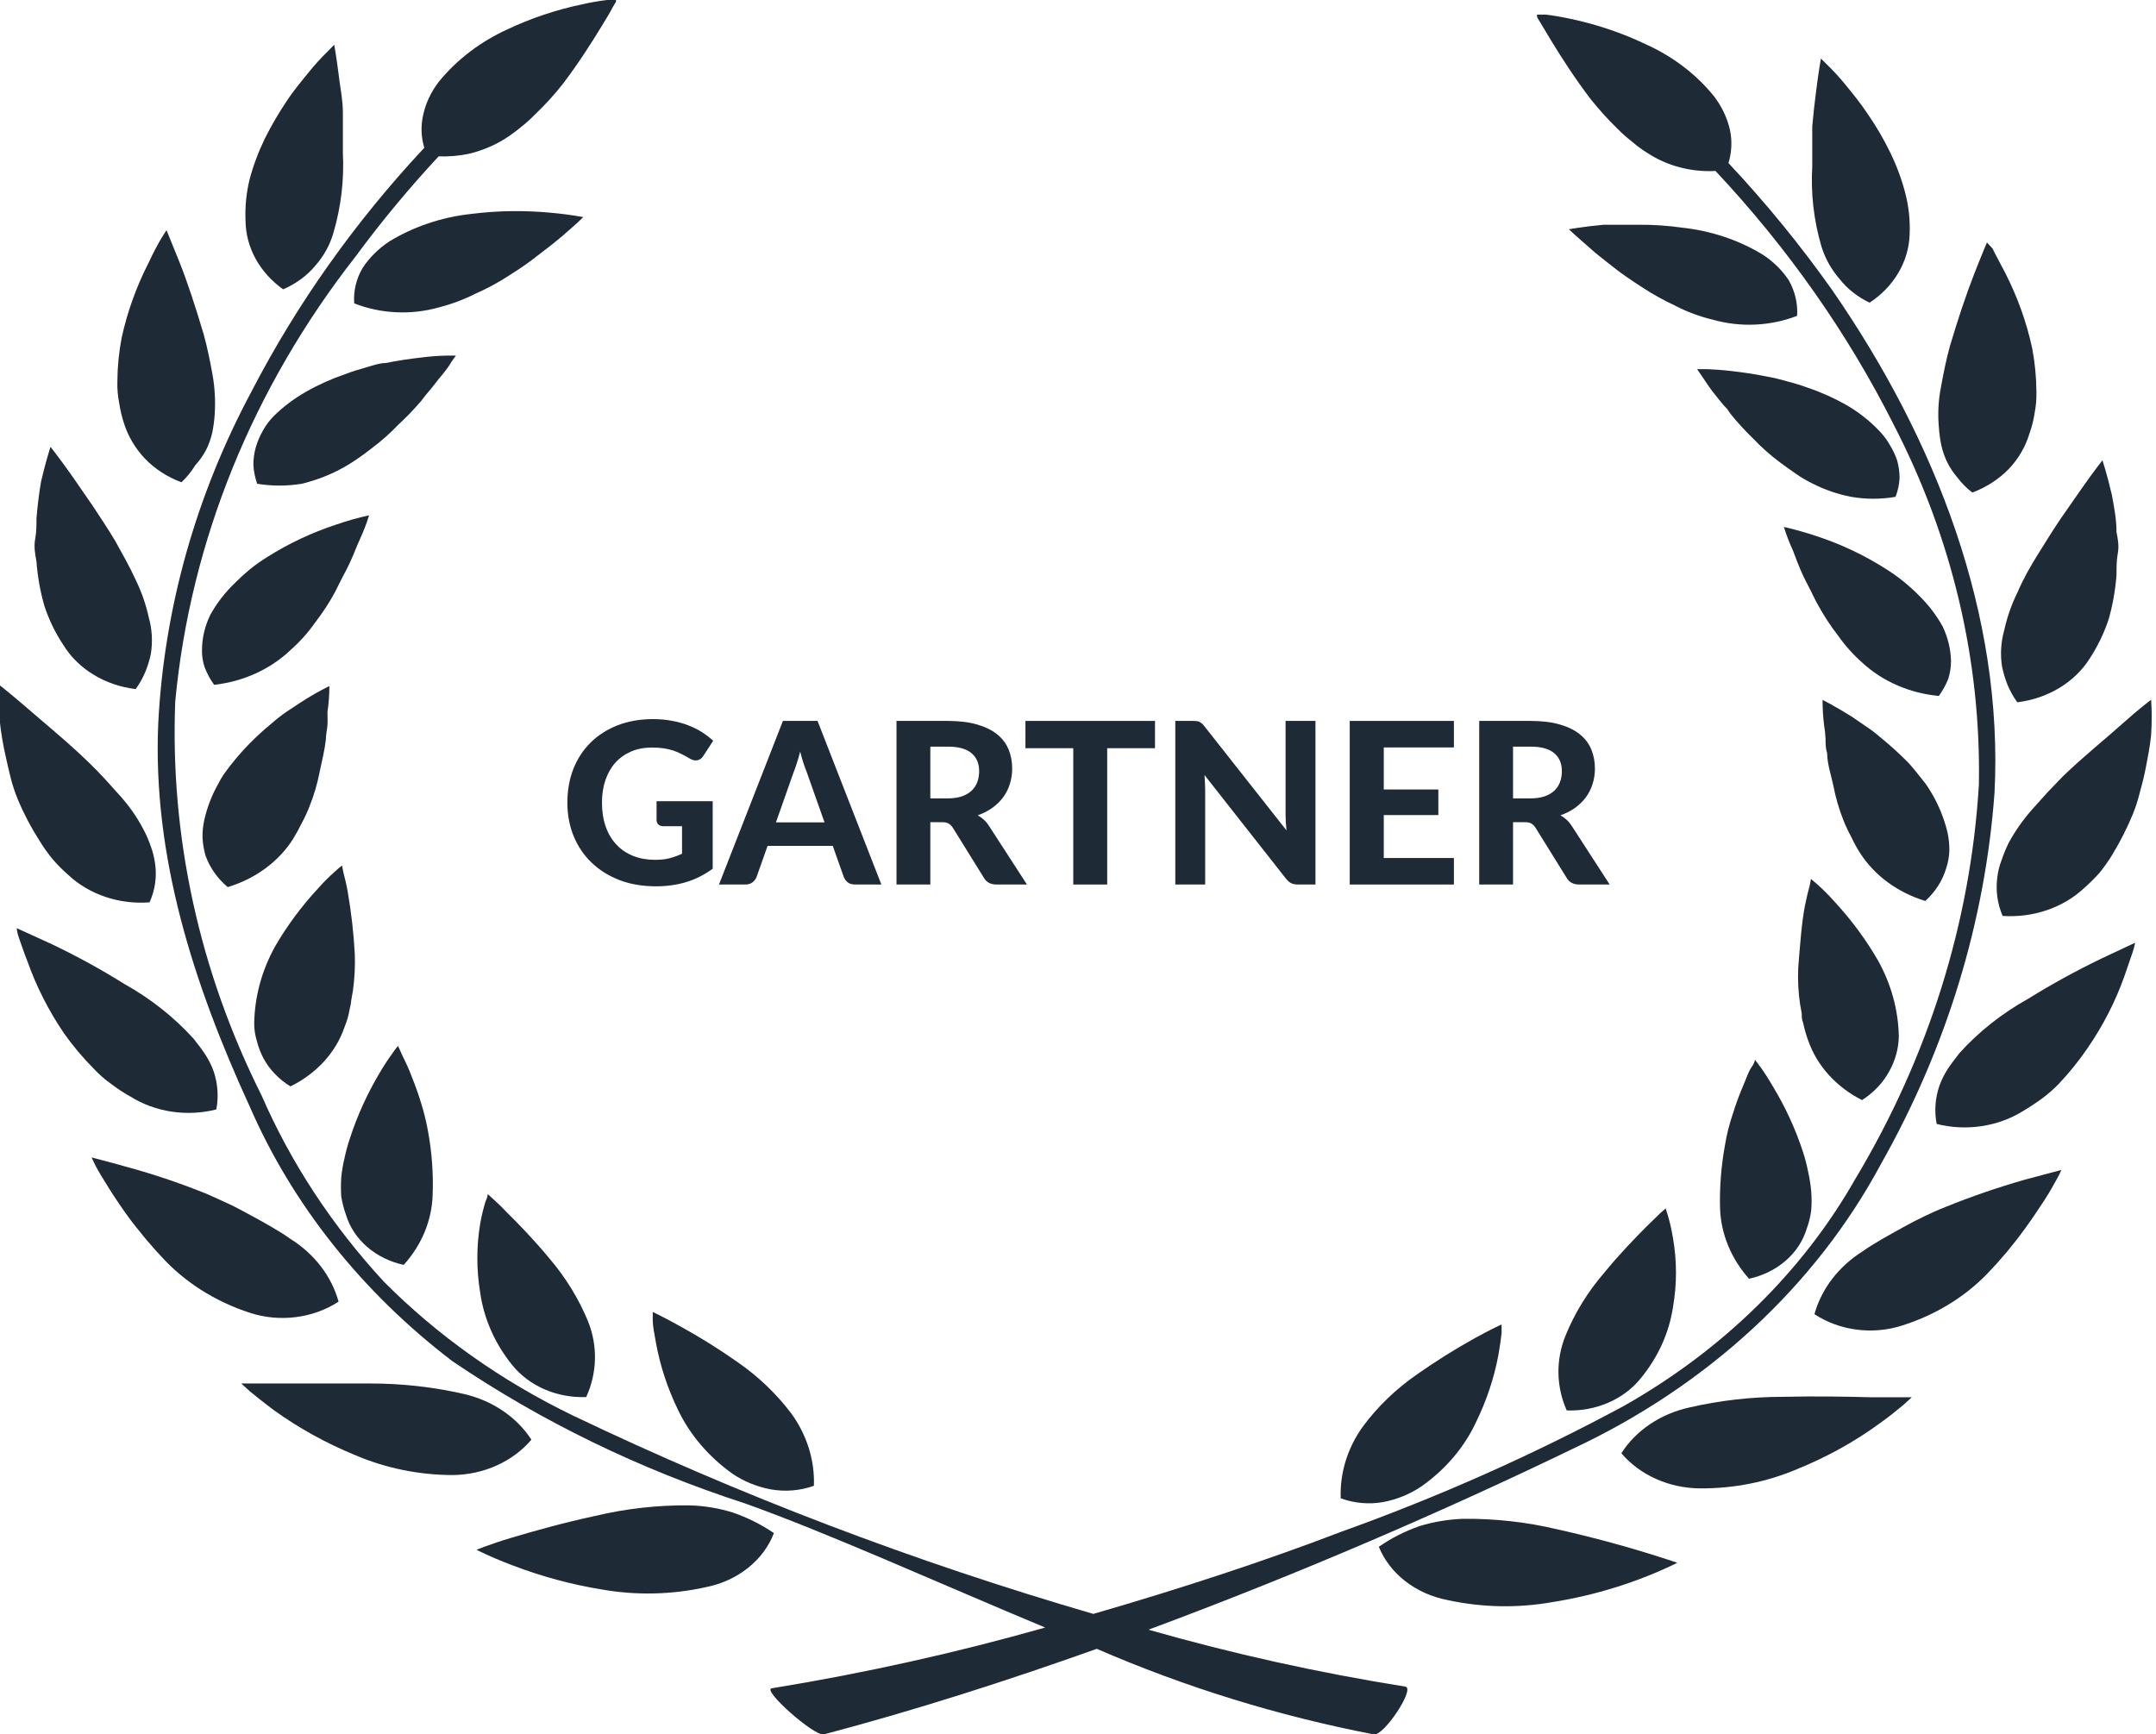 <svg xmlns="http://www.w3.org/2000/svg" width="87" height="70" viewBox="0 0 87 70" fill="none"><g clip-path="url(#clip0_2066_4901)"><path d="M31.229 61.874C30.724 61.53 30.165 61.25 29.571 61.044C29.009 60.869 28.42 60.772 27.825 60.755C26.543 60.742 25.265 60.885 24.028 61.179C22.762 61.45 21.562 61.787 20.656 62.057C19.75 62.328 19.227 62.55 19.227 62.55C19.708 62.785 20.203 62.998 20.71 63.187C21.859 63.626 23.059 63.95 24.29 64.151C25.681 64.395 27.116 64.362 28.491 64.055C29.12 63.93 29.703 63.663 30.182 63.281C30.662 62.899 31.023 62.415 31.229 61.874V61.874Z" fill="#1F2A37"></path><path d="M27.366 56.915C27.846 57.913 28.595 58.79 29.548 59.472C30.004 59.784 30.534 60.002 31.097 60.109C31.683 60.214 32.29 60.164 32.843 59.965C32.879 58.942 32.567 57.934 31.948 57.07C31.352 56.273 30.616 55.566 29.766 54.976C29.02 54.45 28.241 53.964 27.431 53.519C26.787 53.161 26.34 52.949 26.34 52.949V53.297C26.34 53.519 26.405 53.827 26.471 54.204C26.642 55.137 26.943 56.047 27.366 56.915V56.915Z" fill="#1F2A37"></path><path d="M18.278 59.532C18.894 59.524 19.5 59.391 20.048 59.143C20.597 58.895 21.074 58.54 21.443 58.104C21.151 57.652 20.76 57.257 20.294 56.941C19.827 56.624 19.294 56.393 18.726 56.261C17.489 55.978 16.217 55.835 14.939 55.836C13.63 55.836 12.331 55.836 11.36 55.836H9.734L10.084 56.154C10.313 56.338 10.64 56.608 11.044 56.907C12.045 57.63 13.145 58.24 14.317 58.721C15.551 59.253 16.906 59.53 18.278 59.532V59.532Z" fill="#1F2A37"></path><path d="M20.676 55.101C21.013 55.517 21.462 55.852 21.982 56.076C22.502 56.3 23.077 56.406 23.655 56.384C24.099 55.41 24.126 54.326 23.732 53.335C23.355 52.418 22.826 51.556 22.16 50.778C21.538 50.025 20.916 49.388 20.447 48.925C20.229 48.693 20.033 48.51 19.891 48.384L19.683 48.191C19.683 48.191 19.683 48.307 19.585 48.51C19.5 48.796 19.43 49.086 19.378 49.378C19.223 50.306 19.223 51.249 19.378 52.177C19.529 53.232 19.975 54.237 20.676 55.101V55.101Z" fill="#1F2A37"></path><path d="M5.172 47.111C4.278 46.86 3.699 46.715 3.699 46.715C3.699 46.715 3.754 46.85 3.863 47.062C3.972 47.275 4.168 47.593 4.398 47.96C4.627 48.326 4.91 48.751 5.238 49.195C5.401 49.417 5.587 49.639 5.772 49.87L5.914 50.044L6.1 50.256C6.22 50.401 6.351 50.546 6.482 50.681C7.422 51.729 8.672 52.527 10.093 52.987C10.684 53.178 11.319 53.237 11.942 53.157C12.565 53.078 13.155 52.864 13.662 52.534C13.377 51.502 12.68 50.597 11.697 49.986C11.457 49.812 11.195 49.658 10.934 49.504C10.672 49.349 10.388 49.195 10.104 49.041C9.821 48.886 9.537 48.732 9.231 48.587L8.38 48.201C7.339 47.776 6.267 47.412 5.172 47.111V47.111Z" fill="#1F2A37"></path><path d="M13.966 49.043C14.116 49.531 14.41 49.974 14.819 50.327C15.227 50.68 15.736 50.93 16.291 51.05C17.018 50.245 17.428 49.253 17.458 48.223C17.491 47.367 17.428 46.511 17.273 45.666C17.197 45.239 17.092 44.816 16.956 44.401C16.825 43.977 16.672 43.591 16.541 43.263C16.411 42.935 16.269 42.684 16.192 42.5L16.061 42.211C15.982 42.303 15.909 42.4 15.843 42.5C15.653 42.759 15.479 43.027 15.319 43.301C14.818 44.144 14.416 45.03 14.119 45.945C14.03 46.209 13.957 46.476 13.901 46.746C13.84 47.001 13.796 47.259 13.77 47.518C13.754 47.776 13.754 48.033 13.77 48.29C13.812 48.546 13.878 48.797 13.966 49.043V49.043Z" fill="#1F2A37"></path><path d="M3.796 43.145C4.004 43.369 4.238 43.572 4.495 43.753C4.735 43.937 4.99 44.105 5.259 44.254C5.756 44.566 6.326 44.775 6.926 44.865C7.527 44.955 8.143 44.925 8.729 44.776C8.826 44.26 8.789 43.732 8.619 43.231C8.534 42.996 8.42 42.77 8.281 42.556C8.139 42.334 7.965 42.122 7.801 41.91C7.02 41.049 6.084 40.309 5.03 39.719C4.088 39.13 3.108 38.592 2.094 38.108L0.676 37.461C0.676 37.461 0.676 37.606 0.763 37.847C0.85 38.088 0.959 38.426 1.112 38.812C1.472 39.825 1.966 40.797 2.585 41.707C2.944 42.215 3.349 42.695 3.796 43.145V43.145Z" fill="#1F2A37"></path><path d="M10.629 42.708C10.874 43.165 11.25 43.557 11.72 43.846C12.772 43.33 13.556 42.472 13.902 41.453C14 41.219 14.069 40.976 14.11 40.729C14.143 40.609 14.165 40.486 14.175 40.362L14.241 39.986C14.309 39.497 14.335 39.003 14.317 38.51C14.272 37.67 14.177 36.832 14.033 36.001C13.979 35.673 13.902 35.403 13.859 35.219C13.815 35.036 13.804 34.93 13.804 34.93C13.704 35.005 13.609 35.085 13.521 35.171C13.278 35.383 13.053 35.608 12.844 35.846C12.163 36.579 11.574 37.375 11.087 38.22C10.563 39.175 10.28 40.218 10.258 41.279C10.255 41.53 10.292 41.78 10.367 42.022C10.427 42.258 10.515 42.488 10.629 42.708Z" fill="#1F2A37"></path><path d="M1.605 33.948C1.76 34.203 1.935 34.448 2.129 34.681C2.323 34.907 2.534 35.119 2.762 35.318C3.179 35.707 3.69 36.008 4.257 36.199C4.823 36.389 5.431 36.464 6.035 36.418C6.253 35.935 6.331 35.411 6.264 34.894C6.233 34.648 6.174 34.406 6.09 34.17C6.007 33.929 5.905 33.694 5.784 33.465C5.528 32.976 5.206 32.516 4.824 32.095L4.224 31.429C4.028 31.217 3.82 31.005 3.602 30.792C2.751 29.963 1.802 29.191 1.147 28.621C0.492 28.052 -0.01 27.656 -0.01 27.656C-0.01 27.656 -0.01 28.235 -0.01 29.104C0.044 29.599 0.128 30.092 0.241 30.58C0.299 30.85 0.365 31.13 0.438 31.42C0.512 31.708 0.607 31.991 0.721 32.269C0.964 32.849 1.259 33.41 1.605 33.948V33.948Z" fill="#1F2A37"></path><path d="M9.188 35.803C10.302 35.467 11.238 34.78 11.818 33.873C11.948 33.661 12.069 33.439 12.178 33.217C12.299 32.995 12.405 32.766 12.494 32.532C12.674 32.083 12.809 31.621 12.898 31.152C12.996 30.698 13.105 30.254 13.149 29.849C13.149 29.637 13.203 29.444 13.214 29.26C13.225 29.077 13.214 28.903 13.214 28.739C13.265 28.391 13.291 28.039 13.291 27.688C12.882 27.89 12.488 28.116 12.112 28.363L11.556 28.73C11.352 28.87 11.159 29.022 10.977 29.183C10.559 29.524 10.168 29.892 9.81 30.283C9.624 30.486 9.45 30.698 9.275 30.92L9.024 31.258C8.948 31.374 8.882 31.489 8.817 31.615C8.555 32.076 8.364 32.566 8.249 33.072C8.192 33.316 8.166 33.566 8.173 33.815C8.185 34.056 8.226 34.295 8.293 34.529C8.465 35.014 8.772 35.452 9.188 35.803V35.803Z" fill="#1F2A37"></path><path d="M4.647 21.828C4.352 21.335 4.036 20.863 3.73 20.399L2.89 19.183C2.399 18.489 2.039 18.035 2.039 18.035C2.039 18.035 1.854 18.585 1.657 19.434C1.581 19.869 1.515 20.399 1.472 20.921C1.472 21.2 1.472 21.48 1.417 21.77C1.363 22.059 1.417 22.368 1.472 22.667C1.516 23.266 1.622 23.86 1.788 24.443C1.967 24.996 2.224 25.528 2.552 26.025C2.846 26.506 3.264 26.918 3.772 27.228C4.28 27.538 4.864 27.738 5.476 27.811C5.635 27.589 5.767 27.353 5.869 27.106C5.963 26.874 6.036 26.635 6.087 26.392C6.167 25.896 6.138 25.392 6 24.906C5.885 24.382 5.706 23.871 5.465 23.381C5.225 22.85 4.92 22.329 4.647 21.828Z" fill="#1F2A37"></path><path d="M11.708 26.249C12.091 25.912 12.428 25.536 12.712 25.13C13.012 24.743 13.279 24.337 13.509 23.914C13.618 23.711 13.705 23.509 13.814 23.306C13.923 23.103 14.022 22.92 14.109 22.727C14.284 22.36 14.403 22.013 14.524 21.762C14.669 21.447 14.793 21.125 14.895 20.797C14.442 20.896 13.997 21.022 13.563 21.173C12.579 21.497 11.647 21.936 10.792 22.476C10.543 22.63 10.306 22.797 10.082 22.978C9.868 23.155 9.664 23.342 9.471 23.537C9.076 23.918 8.745 24.347 8.489 24.811C8.27 25.256 8.155 25.735 8.151 26.22C8.144 26.462 8.181 26.703 8.26 26.934C8.354 27.182 8.482 27.419 8.642 27.639C9.816 27.507 10.901 27.015 11.708 26.249V26.249Z" fill="#1F2A37"></path><path d="M7.878 18.779C8.051 18.589 8.198 18.382 8.315 18.161C8.428 17.935 8.512 17.699 8.566 17.457C8.615 17.214 8.648 16.969 8.664 16.723C8.699 16.188 8.67 15.651 8.576 15.121C8.478 14.581 8.369 14.031 8.216 13.481C7.889 12.381 7.551 11.348 7.245 10.586C6.94 9.824 6.721 9.293 6.721 9.293C6.721 9.293 6.634 9.409 6.503 9.631C6.372 9.853 6.198 10.171 6.001 10.596C5.505 11.565 5.139 12.582 4.91 13.626C4.798 14.213 4.74 14.806 4.736 15.401C4.728 15.695 4.754 15.99 4.812 16.279C4.854 16.557 4.92 16.831 5.008 17.1C5.173 17.612 5.455 18.088 5.838 18.499C6.239 18.92 6.747 19.251 7.322 19.464C7.54 19.258 7.727 19.027 7.878 18.779Z" fill="#1F2A37"></path><path d="M18.223 14.593L18.397 14.352H18.005C17.669 14.359 17.333 14.385 17.001 14.429C16.575 14.477 16.095 14.545 15.56 14.651C15.309 14.651 15.026 14.757 14.753 14.834C14.48 14.911 14.218 14.989 13.945 15.095C13.388 15.284 12.854 15.523 12.352 15.809C11.877 16.079 11.444 16.404 11.065 16.774C10.881 16.957 10.727 17.161 10.607 17.382C10.486 17.594 10.391 17.817 10.323 18.047C10.257 18.281 10.224 18.521 10.225 18.762C10.239 19.02 10.291 19.276 10.377 19.524C10.972 19.622 11.583 19.622 12.178 19.524C12.97 19.332 13.711 19.004 14.36 18.559L14.677 18.337L14.982 18.105C15.376 17.812 15.742 17.489 16.073 17.14C16.404 16.835 16.714 16.513 17.001 16.175L17.186 15.934L17.383 15.703L17.71 15.288C17.972 14.979 18.136 14.757 18.223 14.593Z" fill="#1F2A37"></path><path d="M11.425 11.677C11.944 11.454 12.393 11.123 12.734 10.711C13.073 10.322 13.318 9.875 13.454 9.399C13.762 8.348 13.891 7.261 13.836 6.176C13.836 5.896 13.836 5.616 13.836 5.346C13.836 5.076 13.836 4.815 13.836 4.555C13.836 4.043 13.738 3.59 13.684 3.156C13.585 2.345 13.487 1.805 13.487 1.805L13.204 2.094C12.948 2.347 12.707 2.611 12.483 2.885C12.21 3.223 11.872 3.619 11.567 4.082C11.243 4.565 10.952 5.065 10.694 5.578C10.433 6.114 10.225 6.669 10.072 7.238C9.938 7.789 9.883 8.353 9.908 8.917C9.915 9.447 10.054 9.97 10.316 10.447C10.579 10.924 10.957 11.344 11.425 11.677V11.677Z" fill="#1F2A37"></path><path d="M20.59 11.087C20.998 10.835 21.388 10.561 21.758 10.266C22.118 9.996 22.434 9.745 22.696 9.523L23.318 8.973L23.536 8.761C23.074 8.679 22.608 8.617 22.139 8.578C21.657 8.536 21.173 8.517 20.688 8.52C20.122 8.526 19.557 8.565 18.997 8.636C17.822 8.766 16.7 9.143 15.723 9.736C15.28 10.026 14.908 10.394 14.632 10.816C14.373 11.256 14.257 11.75 14.294 12.245C15.368 12.665 16.579 12.723 17.698 12.409C18.22 12.276 18.722 12.088 19.193 11.849C19.684 11.633 20.152 11.378 20.59 11.087Z" fill="#1F2A37"></path><path d="M18.256 54.937C21.834 57.364 25.807 59.297 30.041 60.669C33.424 61.875 37.755 63.843 42.175 65.686C38.561 66.712 34.876 67.531 31.143 68.138C30.728 68.195 32.845 70.068 33.238 70C36.894 69.035 40.603 67.848 44.259 66.545C47.816 68.091 51.571 69.251 55.443 70C55.847 70.058 57.124 68.138 56.709 68.07C53.199 67.511 49.736 66.744 46.343 65.773C52.475 63.496 58.346 60.948 63.474 58.468C68.909 55.922 73.268 51.891 75.903 46.975C78.547 42.297 80.105 37.199 80.485 31.98C80.846 24.81 78.129 17.775 73.939 11.715C72.673 9.923 71.273 8.207 69.748 6.581C69.878 6.153 69.9 5.705 69.814 5.269C69.704 4.771 69.482 4.298 69.159 3.879C68.446 2.996 67.503 2.278 66.409 1.785C65.456 1.33 64.44 0.987 63.387 0.762C62.972 0.675 62.623 0.618 62.383 0.589H62.11H62.023V0.666C62.023 0.714 62.088 0.791 62.143 0.888L62.612 1.669C63.005 2.316 63.551 3.165 64.183 3.995C64.519 4.417 64.883 4.819 65.275 5.201C65.457 5.387 65.654 5.561 65.864 5.722C66.059 5.893 66.271 6.048 66.497 6.186C67.283 6.699 68.249 6.952 69.225 6.9C72.139 10.006 74.558 13.451 76.415 17.138C78.77 21.696 79.945 26.661 79.853 31.671C79.518 37.225 77.82 42.648 74.877 47.564C72.754 51.305 69.531 54.471 65.547 56.731C61.888 58.706 58.053 60.413 54.079 61.836C51.144 62.965 47.652 64.114 44.117 65.136C36.868 63.025 29.846 60.348 23.134 57.137C20.25 55.744 17.665 53.915 15.496 51.733C13.406 49.472 11.738 46.931 10.553 44.206C8.046 39.206 6.856 33.769 7.072 28.303C7.682 21.853 10.195 15.657 14.361 10.335C15.389 8.94 16.504 7.597 17.7 6.311C18.114 6.325 18.529 6.29 18.933 6.205C19.453 6.078 19.944 5.872 20.384 5.597C20.605 5.454 20.817 5.299 21.017 5.134C21.227 4.969 21.424 4.792 21.606 4.603C22 4.227 22.365 3.827 22.697 3.406C23.33 2.577 23.876 1.718 24.269 1.071C24.465 0.753 24.629 0.482 24.727 0.289L24.858 0.068V0H24.771H24.498C24.16 0.04 23.824 0.098 23.494 0.174C22.441 0.395 21.426 0.736 20.471 1.187C19.383 1.685 18.441 2.403 17.722 3.281C17.393 3.701 17.17 4.178 17.067 4.68C16.976 5.106 16.995 5.545 17.122 5.964C14.333 8.947 11.996 12.24 10.171 15.758C7.907 19.974 6.62 24.548 6.385 29.21C6.155 34.566 7.803 39.7 10.073 44.65C11.801 48.623 14.612 52.156 18.256 54.937V54.937Z" fill="#1F2A37"></path><path d="M62.611 64.665C64.39 64.385 66.104 63.847 67.685 63.073C67.685 63.073 67.096 62.871 66.201 62.6C65.306 62.33 64.106 62.002 62.84 61.722C61.603 61.428 60.325 61.285 59.043 61.298C58.448 61.319 57.86 61.417 57.297 61.587C56.701 61.794 56.142 62.077 55.639 62.427C55.858 62.965 56.228 63.445 56.715 63.821C57.202 64.198 57.789 64.458 58.421 64.579C59.794 64.878 61.224 64.907 62.611 64.665V64.665Z" fill="#1F2A37"></path><path d="M55.814 60.623C56.377 60.515 56.907 60.298 57.363 59.986C58.322 59.309 59.073 58.43 59.546 57.429C59.977 56.555 60.285 55.638 60.462 54.698C60.528 54.331 60.571 54.013 60.593 53.8V53.453C60.593 53.453 60.146 53.656 59.502 54.013C58.698 54.461 57.922 54.947 57.178 55.47C56.325 56.061 55.588 56.772 54.995 57.574C54.375 58.437 54.063 59.446 54.101 60.469C54.642 60.67 55.238 60.724 55.814 60.623V60.623Z" fill="#1F2A37"></path><path d="M71.94 56.374C70.662 56.376 69.39 56.522 68.154 56.808C67.582 56.936 67.045 57.166 66.576 57.482C66.107 57.799 65.716 58.197 65.426 58.651C65.796 59.088 66.275 59.443 66.826 59.689C67.376 59.935 67.984 60.066 68.601 60.07C69.969 60.079 71.321 59.809 72.551 59.278C73.726 58.801 74.827 58.191 75.825 57.464C76.239 57.175 76.567 56.895 76.796 56.711L77.145 56.393H75.519C74.548 56.364 73.249 56.345 71.94 56.374Z" fill="#1F2A37"></path><path d="M63.221 56.924C63.796 56.945 64.368 56.84 64.886 56.617C65.404 56.395 65.852 56.063 66.189 55.65C66.897 54.798 67.351 53.803 67.509 52.755C67.67 51.831 67.67 50.89 67.509 49.966C67.46 49.671 67.395 49.377 67.313 49.088L67.214 48.77L66.996 48.962L66.44 49.503C65.981 49.966 65.349 50.613 64.737 51.365C64.066 52.14 63.536 53.003 63.166 53.922C62.776 54.896 62.795 55.962 63.221 56.924V56.924Z" fill="#1F2A37"></path><path d="M80.397 51.185C80.528 51.05 80.659 50.905 80.778 50.76L80.964 50.548L81.106 50.374C81.291 50.152 81.466 49.921 81.63 49.699C81.957 49.255 82.241 48.83 82.481 48.464C82.721 48.097 82.885 47.788 83.004 47.576C83.125 47.364 83.179 47.219 83.179 47.219L81.695 47.614C80.606 47.926 79.539 48.293 78.498 48.715C78.203 48.83 77.931 48.956 77.647 49.091C77.363 49.226 77.047 49.39 76.774 49.544C76.501 49.699 76.207 49.853 75.945 50.008C75.683 50.162 75.41 50.326 75.181 50.49C74.201 51.103 73.504 52.007 73.217 53.038C73.72 53.37 74.309 53.585 74.93 53.664C75.552 53.743 76.185 53.684 76.774 53.491C78.202 53.037 79.457 52.238 80.397 51.185Z" fill="#1F2A37"></path><path d="M72.759 46.504C72.462 45.587 72.056 44.701 71.548 43.86C71.351 43.522 71.177 43.252 71.035 43.059C70.893 42.866 70.817 42.77 70.817 42.77C70.817 42.77 70.817 42.876 70.686 43.059C70.555 43.242 70.478 43.503 70.337 43.831C70.195 44.159 70.053 44.535 69.922 44.96C69.781 45.374 69.675 45.796 69.606 46.224C69.451 47.073 69.385 47.932 69.409 48.791C69.45 49.816 69.859 50.803 70.577 51.609C71.132 51.489 71.641 51.24 72.05 50.887C72.459 50.534 72.752 50.09 72.901 49.602C72.99 49.36 73.052 49.111 73.086 48.859C73.108 48.598 73.108 48.337 73.086 48.077C73.063 47.818 73.023 47.56 72.966 47.305C72.912 47.035 72.846 46.765 72.759 46.504Z" fill="#1F2A37"></path><path d="M86.06 38.423C86.101 38.3 86.134 38.174 86.158 38.047L84.784 38.693C83.772 39.182 82.792 39.72 81.848 40.305C80.788 40.895 79.847 41.639 79.066 42.505C78.913 42.717 78.739 42.92 78.597 43.142C78.457 43.359 78.344 43.589 78.258 43.827C78.088 44.324 78.051 44.849 78.149 45.361C78.734 45.51 79.349 45.541 79.95 45.452C80.55 45.364 81.12 45.158 81.619 44.85C81.883 44.694 82.138 44.527 82.383 44.348C82.634 44.163 82.868 43.96 83.081 43.74C83.507 43.287 83.894 42.807 84.238 42.303C84.863 41.394 85.361 40.422 85.722 39.407C85.875 38.954 85.995 38.616 86.06 38.423Z" fill="#1F2A37"></path><path d="M75.138 44.399C75.603 44.101 75.977 43.706 76.229 43.25C76.353 43.032 76.448 42.802 76.513 42.565C76.583 42.322 76.619 42.073 76.622 41.822C76.6 40.76 76.313 39.716 75.782 38.763C75.296 37.923 74.71 37.13 74.036 36.399C73.824 36.16 73.598 35.932 73.359 35.714L73.076 35.473L73.021 35.762C72.966 35.955 72.901 36.216 72.836 36.544C72.705 37.2 72.639 38.107 72.563 39.062C72.54 39.556 72.566 40.05 72.639 40.539L72.705 40.906C72.705 41.031 72.705 41.156 72.759 41.272C72.81 41.517 72.879 41.759 72.966 41.996C73.319 43.012 74.095 43.871 75.138 44.399Z" fill="#1F2A37"></path><path d="M83.245 31.33L82.623 31.977L82.034 32.633C81.655 33.057 81.329 33.517 81.062 34.003C80.948 34.236 80.85 34.474 80.768 34.717C80.677 34.952 80.619 35.194 80.593 35.441C80.528 35.957 80.603 36.48 80.811 36.966C81.416 37.007 82.023 36.928 82.589 36.736C83.156 36.545 83.666 36.244 84.085 35.856C84.31 35.658 84.521 35.449 84.718 35.229C84.911 34.992 85.086 34.744 85.242 34.486C85.562 33.957 85.839 33.409 86.071 32.845C86.182 32.568 86.273 32.284 86.344 31.996C86.42 31.716 86.496 31.436 86.551 31.166C86.66 30.626 86.758 30.124 86.802 29.68C86.856 28.811 86.802 28.242 86.802 28.242C86.802 28.242 86.322 28.599 85.645 29.207C84.969 29.815 84.107 30.5 83.245 31.33Z" fill="#1F2A37"></path><path d="M78.532 35.049C78.608 34.817 78.652 34.577 78.662 34.335C78.664 34.086 78.638 33.837 78.586 33.592C78.465 33.088 78.274 32.599 78.019 32.135L77.811 31.788C77.735 31.672 77.648 31.556 77.56 31.45C77.473 31.344 77.211 31.006 77.026 30.803C76.66 30.43 76.27 30.075 75.858 29.742C75.675 29.581 75.478 29.433 75.269 29.298L74.723 28.922C74.025 28.487 73.545 28.246 73.545 28.246C73.544 28.598 73.566 28.949 73.61 29.298C73.64 29.471 73.659 29.645 73.665 29.819C73.665 30.002 73.665 30.195 73.731 30.408C73.731 30.813 73.883 31.257 73.981 31.71C74.071 32.183 74.206 32.648 74.385 33.1C74.477 33.33 74.582 33.556 74.702 33.776C74.806 34.001 74.926 34.22 75.062 34.432C75.643 35.337 76.578 36.023 77.691 36.362C78.094 35.995 78.384 35.543 78.532 35.049V35.049Z" fill="#1F2A37"></path><path d="M80.877 25.43C80.74 25.915 80.71 26.42 80.79 26.916C80.842 27.161 80.915 27.403 81.008 27.639C81.112 27.885 81.244 28.121 81.401 28.344C82.01 28.27 82.591 28.071 83.098 27.765C83.606 27.459 84.026 27.052 84.325 26.578C84.65 26.079 84.906 25.548 85.089 24.995C85.255 24.41 85.361 23.812 85.406 23.21C85.406 22.911 85.406 22.612 85.46 22.322C85.515 22.033 85.46 21.743 85.406 21.473C85.406 20.923 85.297 20.412 85.22 19.977C85.024 19.128 84.838 18.578 84.838 18.578C84.838 18.578 84.478 19.032 83.987 19.736L83.147 20.942C82.841 21.396 82.525 21.907 82.23 22.38C81.936 22.853 81.652 23.345 81.412 23.905C81.171 24.394 80.992 24.905 80.877 25.43V25.43Z" fill="#1F2A37"></path><path d="M78.389 25.28C78.131 24.817 77.801 24.388 77.407 24.006C77.211 23.81 77.004 23.623 76.785 23.447C76.565 23.27 76.331 23.105 76.087 22.954C75.234 22.41 74.302 21.968 73.316 21.642C72.879 21.496 72.435 21.371 71.984 21.266C72.086 21.594 72.21 21.916 72.355 22.231C72.465 22.53 72.595 22.877 72.77 23.253C72.857 23.434 72.956 23.627 73.065 23.832C73.163 24.026 73.25 24.228 73.37 24.431C73.6 24.853 73.867 25.26 74.167 25.647C74.451 26.053 74.788 26.429 75.171 26.766C75.986 27.511 77.071 27.979 78.237 28.088C78.394 27.871 78.523 27.637 78.619 27.393C78.692 27.158 78.729 26.914 78.728 26.669C78.715 26.192 78.6 25.72 78.389 25.28V25.28Z" fill="#1F2A37"></path><path d="M80.178 9.785C80.178 9.785 79.96 10.297 79.655 11.078C79.349 11.86 79 12.902 78.683 13.973C78.531 14.523 78.422 15.073 78.323 15.623C78.219 16.149 78.19 16.684 78.236 17.215C78.252 17.465 78.285 17.713 78.334 17.959C78.386 18.197 78.466 18.43 78.574 18.653C78.687 18.88 78.829 19.094 79 19.29C79.166 19.509 79.364 19.707 79.589 19.879C80.161 19.663 80.669 19.333 81.073 18.914C81.458 18.502 81.737 18.021 81.891 17.505C81.989 17.238 82.058 16.963 82.099 16.685C82.157 16.398 82.182 16.107 82.175 15.816C82.171 15.221 82.113 14.627 82.001 14.041C81.773 12.993 81.407 11.973 80.909 11.001C80.713 10.615 80.528 10.297 80.407 10.036L80.178 9.785Z" fill="#1F2A37"></path><path d="M76.271 17.977C76.148 17.758 75.994 17.553 75.813 17.369C75.44 16.979 75.006 16.638 74.525 16.356C74.023 16.07 73.49 15.831 72.932 15.642C72.665 15.545 72.392 15.461 72.114 15.391C71.849 15.313 71.58 15.248 71.307 15.198C70.783 15.091 70.292 15.024 69.877 14.976C69.463 14.927 69.124 14.908 68.873 14.898H68.481L68.655 15.149C68.764 15.304 68.906 15.535 69.102 15.796L69.441 16.221C69.506 16.288 69.561 16.375 69.637 16.442C69.713 16.51 69.757 16.607 69.823 16.693C70.108 17.048 70.418 17.386 70.75 17.706C71.081 18.056 71.446 18.379 71.841 18.672L72.158 18.903L72.474 19.125C72.687 19.273 72.913 19.406 73.151 19.521C73.633 19.767 74.156 19.946 74.7 20.052C75.291 20.154 75.899 20.154 76.49 20.052C76.585 19.806 76.64 19.549 76.653 19.289C76.653 19.052 76.62 18.815 76.555 18.585C76.484 18.374 76.389 18.17 76.271 17.977Z" fill="#1F2A37"></path><path d="M75.443 12.216C75.928 11.896 76.325 11.484 76.605 11.009C76.885 10.534 77.039 10.01 77.058 9.475C77.085 8.911 77.026 8.346 76.883 7.796C76.735 7.224 76.527 6.665 76.261 6.127C76.01 5.611 75.718 5.111 75.388 4.631C75.083 4.168 74.755 3.772 74.482 3.434C74.21 3.097 73.948 2.826 73.762 2.643L73.478 2.363C73.478 2.363 73.38 2.904 73.282 3.705C73.228 4.12 73.173 4.592 73.129 5.104C73.129 5.364 73.129 5.625 73.129 5.895C73.129 6.165 73.129 6.445 73.129 6.725C73.066 7.81 73.191 8.897 73.5 9.948C73.645 10.423 73.894 10.869 74.231 11.26C74.545 11.658 74.96 11.986 75.443 12.216Z" fill="#1F2A37"></path><path d="M71.132 10.277C70.157 9.684 69.034 9.31 67.859 9.186C67.296 9.106 66.727 9.067 66.156 9.071C65.622 9.071 65.131 9.071 64.705 9.071C63.865 9.148 63.309 9.254 63.309 9.254L63.538 9.466C63.68 9.601 63.909 9.785 64.16 10.016C64.411 10.248 64.738 10.489 65.087 10.769C65.436 11.049 65.84 11.319 66.255 11.589C66.683 11.87 67.136 12.122 67.608 12.342C68.079 12.587 68.586 12.775 69.114 12.902C70.232 13.219 71.442 13.164 72.518 12.747C72.55 12.25 72.433 11.754 72.18 11.309C71.913 10.906 71.556 10.555 71.132 10.277Z" fill="#1F2A37"></path></g><path d="M26.494 32.336H28.759V35.061C28.423 35.307 28.063 35.487 27.681 35.603C27.302 35.715 26.9 35.771 26.475 35.771C25.932 35.771 25.441 35.688 25.001 35.521C24.561 35.351 24.185 35.116 23.873 34.816C23.56 34.515 23.319 34.159 23.149 33.746C22.98 33.334 22.895 32.883 22.895 32.395C22.895 31.901 22.975 31.447 23.136 31.035C23.299 30.622 23.532 30.267 23.832 29.97C24.132 29.673 24.495 29.441 24.919 29.274C25.347 29.107 25.825 29.023 26.352 29.023C26.625 29.023 26.88 29.046 27.117 29.092C27.354 29.134 27.572 29.195 27.772 29.274C27.972 29.349 28.156 29.441 28.323 29.547C28.489 29.653 28.641 29.77 28.778 29.897L28.382 30.507C28.321 30.604 28.242 30.663 28.145 30.684C28.048 30.705 27.942 30.681 27.827 30.611C27.718 30.545 27.61 30.485 27.504 30.434C27.401 30.379 27.29 30.332 27.172 30.293C27.053 30.253 26.924 30.223 26.785 30.202C26.645 30.181 26.485 30.17 26.302 30.17C25.996 30.17 25.719 30.223 25.47 30.329C25.221 30.436 25.009 30.586 24.833 30.78C24.66 30.974 24.526 31.207 24.432 31.48C24.338 31.753 24.291 32.058 24.291 32.395C24.291 32.759 24.343 33.085 24.446 33.373C24.549 33.658 24.695 33.9 24.883 34.097C25.071 34.294 25.295 34.444 25.556 34.547C25.82 34.65 26.113 34.702 26.434 34.702C26.653 34.702 26.847 34.681 27.017 34.638C27.19 34.593 27.358 34.532 27.522 34.456V33.346H26.776C26.688 33.346 26.618 33.323 26.566 33.278C26.518 33.229 26.494 33.169 26.494 33.096V32.336Z" fill="#1F2A37"></path><path d="M33.272 33.191L32.557 31.171C32.515 31.065 32.469 30.941 32.421 30.798C32.375 30.655 32.331 30.501 32.289 30.334C32.246 30.504 32.201 30.661 32.152 30.807C32.107 30.95 32.063 31.074 32.02 31.18L31.311 33.191H33.272ZM35.565 35.698H34.505C34.386 35.698 34.289 35.671 34.214 35.616C34.141 35.559 34.086 35.486 34.05 35.398L33.604 34.138H30.974L30.528 35.398C30.498 35.474 30.445 35.544 30.369 35.607C30.293 35.668 30.197 35.698 30.082 35.698H29.013L31.593 29.096H32.99L35.565 35.698Z" fill="#1F2A37"></path><path d="M38.242 32.222C38.463 32.222 38.654 32.195 38.815 32.14C38.976 32.083 39.108 32.005 39.211 31.908C39.314 31.808 39.39 31.691 39.438 31.558C39.487 31.424 39.511 31.279 39.511 31.121C39.511 30.809 39.406 30.566 39.197 30.393C38.991 30.22 38.675 30.134 38.251 30.134H37.541V32.222H38.242ZM41.44 35.698H40.207C39.977 35.698 39.81 35.61 39.707 35.434L38.451 33.41C38.399 33.331 38.342 33.273 38.278 33.237C38.217 33.2 38.126 33.182 38.005 33.182H37.541V35.698H36.176V29.096H38.251C38.712 29.096 39.106 29.145 39.434 29.242C39.761 29.336 40.03 29.468 40.239 29.638C40.448 29.808 40.602 30.011 40.699 30.247C40.796 30.481 40.844 30.739 40.844 31.021C40.844 31.239 40.812 31.447 40.749 31.644C40.688 31.838 40.599 32.016 40.48 32.177C40.362 32.337 40.216 32.48 40.043 32.604C39.87 32.729 39.673 32.829 39.452 32.905C39.54 32.953 39.622 33.012 39.698 33.082C39.773 33.149 39.842 33.229 39.902 33.323L41.44 35.698Z" fill="#1F2A37"></path><path d="M46.607 30.197H44.678V35.698H43.309V30.197H41.379V29.096H46.607V30.197Z" fill="#1F2A37"></path><path d="M53.082 29.096V35.698H52.377C52.271 35.698 52.181 35.682 52.108 35.648C52.036 35.612 51.964 35.551 51.895 35.466L48.605 31.28C48.614 31.386 48.62 31.491 48.623 31.594C48.629 31.697 48.632 31.793 48.632 31.881V35.698H47.426V29.096H48.145C48.203 29.096 48.252 29.099 48.291 29.105C48.334 29.108 48.371 29.119 48.405 29.137C48.438 29.152 48.47 29.174 48.5 29.201C48.531 29.228 48.564 29.265 48.6 29.31L51.913 33.514C51.901 33.399 51.892 33.288 51.886 33.182C51.879 33.073 51.876 32.97 51.876 32.873V29.096H53.082Z" fill="#1F2A37"></path><path d="M55.839 30.166V31.863H58.041V32.895H55.839V34.629H58.669V35.698H54.465V29.096H58.669V30.166H55.839Z" fill="#1F2A37"></path><path d="M61.756 32.222C61.977 32.222 62.168 32.195 62.329 32.14C62.49 32.083 62.622 32.005 62.725 31.908C62.828 31.808 62.904 31.691 62.953 31.558C63.001 31.424 63.025 31.279 63.025 31.121C63.025 30.809 62.921 30.566 62.711 30.393C62.505 30.22 62.19 30.134 61.765 30.134H61.055V32.222H61.756ZM64.954 35.698H63.721C63.491 35.698 63.324 35.61 63.221 35.434L61.965 33.41C61.914 33.331 61.856 33.273 61.792 33.237C61.732 33.2 61.641 33.182 61.519 33.182H61.055V35.698H59.69V29.096H61.765C62.226 29.096 62.62 29.145 62.948 29.242C63.276 29.336 63.544 29.468 63.753 29.638C63.963 29.808 64.116 30.011 64.213 30.247C64.31 30.481 64.359 30.739 64.359 31.021C64.359 31.239 64.327 31.447 64.263 31.644C64.202 31.838 64.113 32.016 63.995 32.177C63.876 32.337 63.731 32.48 63.558 32.604C63.385 32.729 63.188 32.829 62.966 32.905C63.054 32.953 63.136 33.012 63.212 33.082C63.288 33.149 63.356 33.229 63.417 33.323L64.954 35.698Z" fill="#1F2A37"></path><defs><clipPath id="clip0_2066_4901"><rect width="86.868" height="70" fill="white"></rect></clipPath></defs></svg>